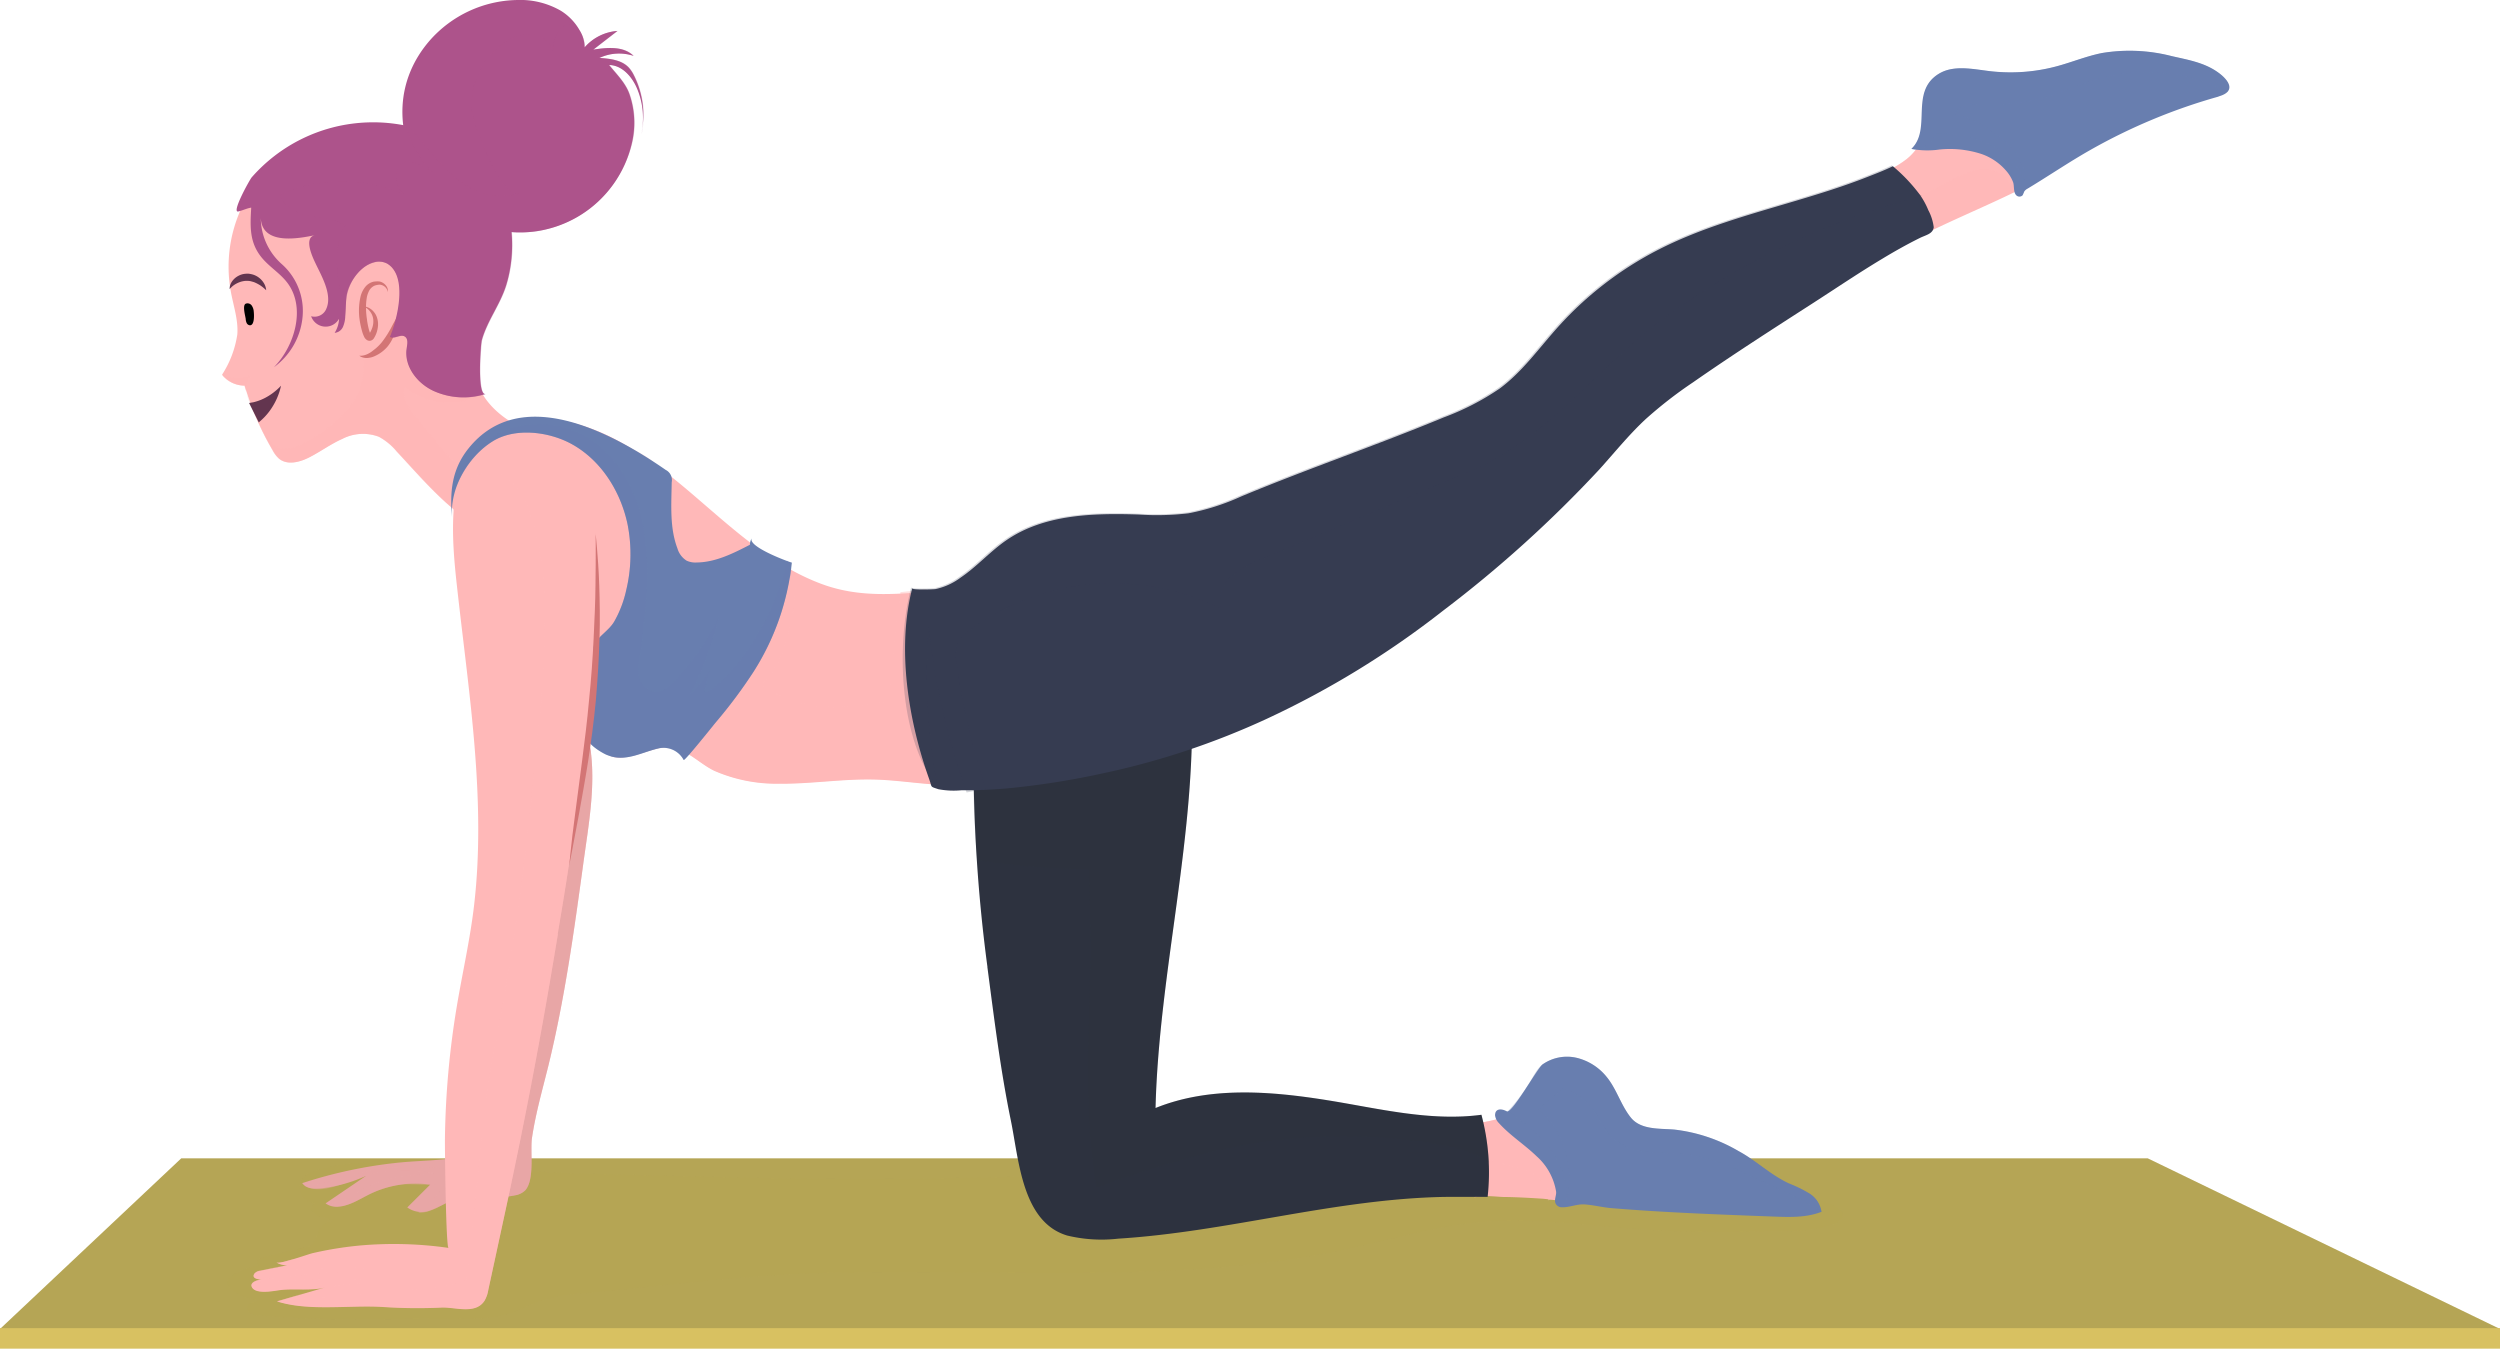 <svg xmlns="http://www.w3.org/2000/svg" width="403.04" height="217.426" viewBox="0 0 403.04 217.426">
  <g id="Group_675" data-name="Group 675" transform="translate(-10.47 -237.799)">
    <g id="Group_665" data-name="Group 665">
      <path id="Path_1199" data-name="Path 1199" d="M10.47,452.05l29.22-27.51H356.72l56.79,27.51Z" fill="#b5a555"/>
      <path id="Path_1200" data-name="Path 1200" d="M59.03,439.03l1.05-.24a1.085,1.085,0,0,0,.4-.16c1.66-1.27.71-3.47,3.43-3.99a3.968,3.968,0,0,0-1.62-.64,2.3,2.3,0,0,1-1.48-.87c-.31-.5-.07-1.33.51-1.38a2.488,2.488,0,0,1-1.82-4.27c2.01-1.75,8.06-2.22,10.52-2.23,11.71-.05,23.73,1.51,35.56,1.78,17.29.4,34.64,1.04,51.88.78,24.37-.35,48.74-1.17,73.11-1.57,12.85-.21,25.7-.54,38.55-.25,5.49.12,10.99.48,16.45,1.08,4.96.54,9.97,2.31,14.88,3.44,1.22.28,8.44,1.5,6.95,3.76a2.9,2.9,0,0,1-1.57.99c-4,1.35-8.13.96-12.26,1.08a190.216,190.216,0,0,1-20.12-.46c-8.3-.65-16.64-1.8-24.93-.98-6.76.67-13.31,2.63-19.95,4.09-14.68,3.22-29.75,3.96-44.74,4.04-13.36.07-26.71-.36-40.07-.02-13.17.34-26.13,2.08-39.23,3.31a28.586,28.586,0,0,0-7.18,1.3c-1.5.55-2.91,1.34-4.43,1.86a26.111,26.111,0,0,1-8.6.92c-10.78-.06-21.57.49-32.29-.55a2.766,2.766,0,0,1-1.27-.34.973.973,0,0,1-.42-1.15c.28-.57,1.13-.53,1.59-.97-1.87-.14-7.44-2.33-3.35-4.38a14.561,14.561,0,0,1,3.57-1.25.487.487,0,0,1-.17-.72,1.3,1.3,0,0,1,.71-.45,48.824,48.824,0,0,1,6.34-1.54Z" fill="#b5a555" opacity="0.43"/>
      <line id="Line_29" data-name="Line 29" x2="403.04" transform="translate(10.47 453.57)" fill="none" stroke="#d8c161" stroke-miterlimit="10" stroke-width="3.31"/>
    </g>
    <g id="Group_674" data-name="Group 674">
      <g id="Group_669" data-name="Group 669">
        <path id="Path_1201" data-name="Path 1201" d="M99.95,308.51q.555.09,1.08.15c-1.66-.17-4.76,5.83-5.67,6.96-1.98,2.47-3.01,5.2-4.36,8.08a.708.708,0,0,1-.38.43.725.725,0,0,1-.45-.08c-6.46-2.81-11.05-8.46-15.74-13.48a9.7,9.7,0,0,0-2.87-2.36,7.278,7.278,0,0,0-5.94.37c-1.87.83-3.52,2.07-5.35,2.99-1.51.76-3.47,1.25-4.78.19a4.721,4.721,0,0,1-1.05-1.37,47.259,47.259,0,0,1-4.53-10.42,4.686,4.686,0,0,1-3.64-1.77,16.279,16.279,0,0,0,2.46-6.5c.17-2.28-.6-4.51-1.02-6.75a22.5,22.5,0,0,1,25.74-26.37c7.84,1.28,15.63,4.44,16.82,13.14.58,4.21-.26,8.48-1.09,12.65-.52,2.6-1.03,5.2-1.55,7.79-.51,2.54-1,5.24-.09,7.67,1.78,4.75,7.48,7.85,12.41,8.68Z" fill="#ffb8b8"/>
        <path id="Path_1202" data-name="Path 1202" d="M90.95,323.7a.708.708,0,0,1-.38.43.725.725,0,0,1-.45-.08c-6.46-2.81-11.05-8.46-15.74-13.48a9.7,9.7,0,0,0-2.87-2.36,7.278,7.278,0,0,0-5.94.37c-1.87.83-3.52,2.07-5.35,2.99-1.51.76-3.47,1.25-4.78.19a4.721,4.721,0,0,1-1.05-1.37,47.259,47.259,0,0,1-4.53-10.42,4.7,4.7,0,0,1-3.61-1.73,6.084,6.084,0,0,0,5.14-.21,2.938,2.938,0,0,0-1.2,2.92,8.323,8.323,0,0,0,1.26,3.07c.9,1.58,1.84,4.65,3.39,5.65,1.57,1.01,3.62.14,5.23-.8a23.079,23.079,0,0,0,6.54-5.22,10.164,10.164,0,0,0,2.37-7.81,11.99,11.99,0,0,0,6-5.39c1.41.09,3.16.46,3.46,1.83a2.759,2.759,0,0,1-.07,1.21,8.176,8.176,0,0,1-1.84,3.52,9.05,9.05,0,0,0,5.12,3.72,21.207,21.207,0,0,0,6.4.73,11.307,11.307,0,0,1-12.28-1.2c-.63,1.47.44,3.07,1.44,4.31l4.24,5.23c1.32,1.63,2.77,3.34,4.78,3.92a9.323,9.323,0,0,0,5.21-.44,44.3,44.3,0,0,0,7.36-2.98c-1.39,2.15-2.75,4.3-4.07,6.49-.42.71-3.36,6.91-3.78,6.91Z" fill="#ffb8b8" opacity="0.47"/>
        <g id="Group_667" data-name="Group 667">
          <path id="Path_1203" data-name="Path 1203" d="M50.08,286.76c-.56.28-.06,1.96,0,2.45a1.814,1.814,0,0,0,.15.65.644.644,0,0,0,.52.38c.79.03.68-1.76.63-2.2a1.932,1.932,0,0,0-.34-1,.824.824,0,0,0-.96-.28Z"/>
          <g id="Group_666" data-name="Group 666">
            <path id="Path_1204" data-name="Path 1204" d="M47.49,284.41a1.832,1.832,0,0,1,.02-.35,2.174,2.174,0,0,1,.36-.88,2.9,2.9,0,0,1,1.03-.91,3.056,3.056,0,0,1,.75-.28,3.894,3.894,0,0,1,.86-.07,4.255,4.255,0,0,1,.79.16,3.184,3.184,0,0,1,1.67,1.3,2.511,2.511,0,0,1,.36.86,1.756,1.756,0,0,1,.05.35,7.012,7.012,0,0,0-.9-.75,6.516,6.516,0,0,0-.95-.51c-.18-.08-.37-.11-.55-.17a2.474,2.474,0,0,0-.59-.08,3.41,3.41,0,0,0-.54.02,4.442,4.442,0,0,0-.55.12,4.241,4.241,0,0,0-.96.44,3.281,3.281,0,0,0-.63.51c-.15.15-.23.25-.23.25Z" fill="#63354f"/>
            <path id="Path_1205" data-name="Path 1205" d="M50.62,302.77s.1-.02.27-.05c.1-.02.15-.02.25-.04a1.973,1.973,0,0,0,.33-.07,7.845,7.845,0,0,0,1.84-.72,9.31,9.31,0,0,0,1.74-1.21,7.935,7.935,0,0,0,.72-.7,8.574,8.574,0,0,1-.26,1,10.4,10.4,0,0,1-.96,2.14,10.053,10.053,0,0,1-1.5,1.98c-.13.13-.24.24-.36.35s-.21.19-.29.26c-.13.12-.21.19-.21.19l-1.56-3.12Z" fill="#63354f"/>
            <path id="Path_1206" data-name="Path 1206" d="M72.96,284.85a.793.793,0,0,0-.04-.21,1.2,1.2,0,0,0-.28-.49,1.454,1.454,0,0,0-.72-.42,1.035,1.035,0,0,0-.46-.02,2.769,2.769,0,0,0-.6.14,1.864,1.864,0,0,0-.84.75,3.791,3.791,0,0,0-.44,1.33,9.231,9.231,0,0,0-.1,1.6,12.164,12.164,0,0,0,.14,1.69,12.5,12.5,0,0,0,.31,1.66c.07.27.16.52.24.75.02.07.09.13.02.09a.372.372,0,0,0-.18-.02c-.1.03-.09.06-.09.05a4.477,4.477,0,0,0,.6-1.22,3.089,3.089,0,0,0,.12-1.26,2.575,2.575,0,0,0-.93-1.69,1.951,1.951,0,0,0-.7-.38s.08,0,.22.01a1.919,1.919,0,0,1,.6.17,2.507,2.507,0,0,1,.81.59,2.773,2.773,0,0,1,.65,1.16,3.513,3.513,0,0,1,.07,1.59,4.244,4.244,0,0,1-.67,1.7.889.889,0,0,1-.43.29.783.783,0,0,1-.58-.06,1.2,1.2,0,0,1-.51-.57,5.347,5.347,0,0,1-.33-.89,14.244,14.244,0,0,1-.39-1.81,10.154,10.154,0,0,1,.12-3.65,3.993,3.993,0,0,1,.74-1.62,2.429,2.429,0,0,1,1.44-.91,5.294,5.294,0,0,1,.66-.04,1.436,1.436,0,0,1,.67.17,1.77,1.77,0,0,1,.75.7,1.163,1.163,0,0,1,.14.83Z" fill="#d37575"/>
          </g>
          <path id="Path_1207" data-name="Path 1207" d="M68.39,295.14a1.546,1.546,0,0,0,.42,0,2.793,2.793,0,0,0,.97-.29,4.277,4.277,0,0,0,.57-.34c.18-.13.4-.31.61-.47a7.253,7.253,0,0,0,1.13-1.15,16.31,16.31,0,0,0,1.66-2.68c.42-.8.76-1.34.76-1.34a6.987,6.987,0,0,1-.13,1.55,7.225,7.225,0,0,1-.44,1.55,6.576,6.576,0,0,1-.95,1.65,5.752,5.752,0,0,1-2.25,1.65,2.926,2.926,0,0,1-.78.21,2.178,2.178,0,0,1-1.2-.12,1.348,1.348,0,0,1-.38-.23Z" fill="#d37575"/>
        </g>
        <path id="Path_1208" data-name="Path 1208" d="M87.99,293.86c.05-.61.11-1.05.14-1.19.86-3.14,2.96-5.75,3.93-8.87,1.99-6.39,1.03-14.89-4.08-19.65a26.03,26.03,0,0,0-36.94,2.25c-.31.36-3.34,5.79-2.14,5.49.7-.17,1.38-.51,2.07-.62-.17,3.05-.34,5.71,1.83,8.22,1.2,1.39,2.83,2.39,3.95,3.84,3.12,4.04,1.2,10.32-2.13,13.68a11.312,11.312,0,0,0,4.58-7.69,10.106,10.106,0,0,0-3.3-8.94,10.014,10.014,0,0,1-3.39-7.44c.21,4.45,6.1,3.31,8.75,2.77-1.85.37-.47,3.38-.02,4.34.95,2.06,2.85,5.13,1.86,7.47a2.045,2.045,0,0,1-2.47,1.26,2.471,2.471,0,0,0,4.5.41,4.562,4.562,0,0,1-.71,2.27,1.619,1.619,0,0,0,1.34-.96,4.611,4.611,0,0,0,.37-1.68c.08-1.01.09-2.02.18-3.03.2-2.25,2.17-5.09,4.41-5.69a2.859,2.859,0,0,1,2.15.19c3.41,2,1.65,9.04.46,11.82.72.4,1.69-.49,2.39-.06.58.36.42,1.22.31,1.89-.47,2.91,1.72,5.72,4.41,6.92a11.742,11.742,0,0,0,8.33.44c-1.15.36-.98-4.98-.77-7.46Z" fill="#ad538b"/>
        <path id="Path_1209" data-name="Path 1209" d="M103.83,242.54a5.283,5.283,0,0,1,.88,2.9,7.748,7.748,0,0,1,5.29-2.65c-1.29,1-2.59,2-3.88,3.01,2.25-.35,4.87-.59,6.48,1.01a7.43,7.43,0,0,0-5.5.33c1.71.12,3.59.32,4.75,1.58a5.251,5.251,0,0,1,.82,1.26,14.214,14.214,0,0,1,1.18,9.44,12.254,12.254,0,0,0-.66-7.3c-.81-1.94-2.43-3.81-4.53-3.84,1.2,1.49,2.64,2.87,3.28,4.7a14.112,14.112,0,0,1,.4,7.86,18.523,18.523,0,0,1-34.09,5.2c-4.13-7.12-4.06-15.31,1.51-21.72a19.212,19.212,0,0,1,14.07-6.52,13.065,13.065,0,0,1,7.07,1.74,8.822,8.822,0,0,1,2.93,2.99Z" fill="#ad538b"/>
        <g id="Group_668" data-name="Group 668">
          <path id="Path_1210" data-name="Path 1210" d="M114.07,258.5c-.05.31-.1.61-.16.92A9.3,9.3,0,0,0,114.07,258.5Z" fill="#ad538b"/>
          <path id="Path_1211" data-name="Path 1211" d="M112.73,249.97a5.572,5.572,0,0,0-.82-1.26c-1.16-1.26-3.04-1.46-4.75-1.58a7.43,7.43,0,0,1,5.5-.33c-1.62-1.6-4.24-1.36-6.48-1.01,1.29-1,2.59-2,3.88-3.01a7.708,7.708,0,0,0-5.29,2.65c.13-1.96-2-5.11-4.05-2.98a5.277,5.277,0,0,0-1.03,3.76,3.8,3.8,0,0,0-3.18-2.83,6.628,6.628,0,0,0-4.32,1.01A12.223,12.223,0,0,0,86.5,255.3c.08,1.99,4.59,14.7,7.77,13.68a10.792,10.792,0,0,1-9.31-1.75c-3.53-2.48-6.35-6.79-9.36-9.92.77,2.62,2.74,7.11,5.16,8.58-1.73-1.05-5.58-3.98-6.45-.12a4.153,4.153,0,0,0,1.2,3.31,24.669,24.669,0,0,0-19.92.1c.51,2,2.73,3.05,4.76,3.45s4.22.46,5.95,1.6c-.8-.53-1.44,3.64-1.47,4.05a21.522,21.522,0,0,0,.44,6.14,13.311,13.311,0,0,1-.33,6.84c1.06-.95,1.2-2.53,1.24-3.95.08-2.94,1.51-6.35,4.61-7.19a2.859,2.859,0,0,1,2.15.19c3.41,2,1.65,9.04.46,11.82.72.4,1.69-.49,2.39-.06.58.36.42,1.22.31,1.89-.47,2.91,1.72,5.72,4.41,6.92a11.742,11.742,0,0,0,8.33.44c-1.15.36-.98-4.98-.77-7.46.05-.61.11-1.05.14-1.19.86-3.14,2.96-5.75,3.93-8.87a22.577,22.577,0,0,0,.86-8.61,17.384,17.384,0,0,0,4.14-.13,18.988,18.988,0,0,0,15.27-14.22,14.022,14.022,0,0,0-.4-7.86c-.64-1.83-2.08-3.21-3.28-4.7,2.1.03,3.72,1.91,4.53,3.84a12.211,12.211,0,0,1,.82,6.38,14.2,14.2,0,0,0-1.34-8.53Z" fill="#ad538b" opacity="0.34"/>
        </g>
      </g>
      <g id="Group_670" data-name="Group 670">
        <path id="Path_1212" data-name="Path 1212" d="M69.61,427.28c-2.22,1.51-4.43,3.01-6.65,4.52,1.96,1.41,4.57-.17,6.71-1.29a16.825,16.825,0,0,1,10.15-1.73c-1.23,1.23-2.46,2.45-3.69,3.68a3.949,3.949,0,0,0,3.89.4c1.29-.46,2.44-1.25,3.74-1.69,3.1-1.05,6.55.03,9.75-.67a2.991,2.991,0,0,0,1.66-.83c1.54-1.79.74-6.29,1.07-8.47.59-3.93,1.69-7.76,2.64-11.61,2.65-10.81,4.16-21.86,5.67-32.89.78-5.67,1.86-11.64,1.21-17.37a4.119,4.119,0,0,0-1.98-3.41,5.324,5.324,0,0,0-2.14-.35,15.014,15.014,0,0,0-6.3.75c-5.01,2.15-5.21,10.83-5.62,15.37-.59,6.57-.43,13.18-.49,19.77-.05,5.3.05,10.6.05,15.91,0,1.69.72,15.39-.5,15.86-4.69,1.82-9.5,1.51-14.4,2.04a74.3,74.3,0,0,0-15.18,3.27c.62.91,1.93.96,3.03.84a23.49,23.49,0,0,0,7.39-2.08Z" fill="#e8a6a6"/>
        <path id="Path_1213" data-name="Path 1213" d="M69.6,427.23a13.613,13.613,0,0,1,1.54-.33,31.044,31.044,0,0,1,9.95.1c-4.11.16-8.39.4-11.98,2.42-1.8,1.01-3.54,2.49-5.6,2.35,2.16,1.19,4.15-.21,6.16-1.25a16.712,16.712,0,0,1,5.85-1.79c.57-.07,6.58.19,6.63.1a10.052,10.052,0,0,1-2.11,2.53c-.39.35-1.86,1.99-2.22,1.98,2.23.07,3.92-1.47,5.94-2.16,3.1-1.05,6.55.03,9.75-.67a2.991,2.991,0,0,0,1.66-.83c1.54-1.79.74-6.29,1.07-8.47.59-3.93,1.69-7.76,2.64-11.61,2.65-10.81,4.16-21.86,5.67-32.89.78-5.67,1.86-11.64,1.21-17.37a4.119,4.119,0,0,0-1.98-3.41c-.72-.34-3.96-.99-4.45-.45-.65.73-.1,5.59-.2,6.75-.38,4.48-1.19,8.91-1.71,13.37-1.77,15.3.53,31.61-3.58,46.49-.38,1.38-.88,2.91-2.15,3.59a4.863,4.863,0,0,1-1.81.44c-6.53.65-13.21-.96-19.64.34-3.6.73-7.04,2.36-10.72,2.46,2.82,1.81,7.28-.91,10.07-1.67Z" fill="#e8a6a6" opacity="0.44"/>
        <path id="Path_1214" data-name="Path 1214" d="M100.41,388.4l-.55,3.31q-3.54,21.285-8.14,42.36-1.26,5.85-2.53,11.7a4.933,4.933,0,0,1-.62,1.76c-1.5,2.27-4.82.94-7.02,1.08a83.81,83.81,0,0,1-9.64-.12c-5.33-.28-11.78.73-16.78-.88l7.83-2.28c-2.21.64-5.06.16-7.36.46-.98.13-3.94.75-4.53-.5-.37-.78.98-1.17,1.65-1.21-.45.03-1.83-.13-1.21-.97a1.457,1.457,0,0,1,.92-.44l5.49-1.13a3.272,3.272,0,0,1-2.95-.24c.43.43,5.1-1.29,5.93-1.48a58.177,58.177,0,0,1,7.53-1.22,62.067,62.067,0,0,1,14.35.38c-.42-.06-.6-15.92-.58-17.57a140,140,0,0,1,1.91-21.34c.92-5.5,2.18-10.95,2.81-16.49,1.91-16.7-.81-33.65-2.66-50.2-.96-8.59-2.62-22.57,6.9-27.05a13.65,13.65,0,0,1,5.93-1.11c8.93.1,16.9,5.44,23.74,11.18s13.4,12.21,21.74,15.41c8.44,3.28,16.43.96,25.09,1a2.913,2.913,0,0,1,1.8.4,2.982,2.982,0,0,1,.88,1.53q2.76,8.4,4.75,17.03c1.11,4.8,1.84,8.82-3.64,11.21-6.05,2.64-12.98.75-19.57.51-5.32-.19-10.62.73-15.95.66a25.061,25.061,0,0,1-10.26-2.06c-2.44-1.14-4.67-3.74-7.52-3.86a5.776,5.776,0,0,0-1.54.21c-2.03.46-5.06,1.78-7.12,1.43-.69-.12-4.11-1.99-3.93-2.87-1.8,8.87-2.93,17.93-4.42,26.86-.25,1.52-.51,3.04-.76,4.56Z" fill="#ffb8b8"/>
        <path id="Path_1215" data-name="Path 1215" d="M100.41,388.36l-.55,3.31q-3.54,21.285-8.14,42.36-1.26,5.85-2.53,11.7a4.933,4.933,0,0,1-.62,1.76c-1.5,2.27-4.82.94-7.02,1.08a83.81,83.81,0,0,1-9.64-.12c-5.33-.28-11.78.73-16.78-.88l7.83-2.28c-2.21.64-5.06.16-7.36.46-.98.13-3.94.75-4.53-.5-.37-.78.98-1.17,1.65-1.21-.45.03-1.83-.13-1.21-.97a1.457,1.457,0,0,1,.92-.44l5.49-1.13a3.272,3.272,0,0,1-2.95-.24c.51.31,1.61-.16,2.12-.3a12.085,12.085,0,0,1,3-.37q3.465-.15,6.92-.17l-5.69.69a40.8,40.8,0,0,0-8.72,1.71c5.66-.46,11.35-.66,17.03-.59-2.33.65-4.83.58-7.24.83-2.66.27-5.33.55-7.99.82a7.148,7.148,0,0,0-3.17.83,134.308,134.308,0,0,1,17.25-.63,2.584,2.584,0,0,1,1.62.45q-3.285.27-6.55.72a42.641,42.641,0,0,0-5.59,1.57c.16.28.54.31.86.32,1.37,0,2.65-.18,4.01-.18,1.17-.07,2.34-.14,3.51-.22,2.41-.17,4.81-.37,7.22-.6,1.95-.19,3.79-.52,5.76-.65a17.3,17.3,0,0,0,6.31-1.36c1.88-12.1,1.96-24.44,4.38-36.47,1.36-6.72,2.5-13.52,3.53-20.31,1.39-9.19,2.35-18.45,3.31-27.7.9-8.66,1.79-17.36,1.35-26.05A45.445,45.445,0,0,0,95.73,320c-1.02-2.73-2.85-5.63-5.74-5.99-3.67-.46-6.47,3.64-6.57,7.34.15-6.04,1.7-12.21,7.72-15.04a13.65,13.65,0,0,1,5.93-1.11,29.717,29.717,0,0,1,14.39,4.43c2.2,1.27,6.09,2.82,5.9,5.72a38.207,38.207,0,0,0,1.17,11.36,5.761,5.761,0,0,0,1.43,3.01,4.858,4.858,0,0,0,3.44,1.04c3.73-.05,6.26-2.18,8.74-4.69.19-.18,4.81,2.6,5.39,3.11a3.335,3.335,0,0,1,1.2,3,32.826,32.826,0,0,1-1.37,8.33,15.893,15.893,0,0,1-4.1,7.72,19.145,19.145,0,0,0,10.06,3.5,30.169,30.169,0,0,0,6.78-.35c.76-.12,3.02-.18,3.56-.71.57-.55.39-1.53.43-2.42.22-5,.86-10.03,1.55-14.99,1.26-.13,2.52-.26,3.79-.4a.755.755,0,0,1,.61.12.77.77,0,0,1,.13.54c-.29,8.72,1.66,17.95,4.52,26.17.57,1.64,1.54,3.54,3.27,3.67-.45-.04-2.19.88-2.92.93a29.85,29.85,0,0,1-4.23-.09c-2.99-.21-5.96-.65-8.95-.76-5.32-.19-10.62.73-15.95.66a25.061,25.061,0,0,1-10.26-2.06c-2.44-1.14-4.67-3.74-7.52-3.86a5.776,5.776,0,0,0-1.54.21c-2.03.46-5.06,1.78-7.12,1.42-.69-.12-4.11-1.99-3.93-2.87-1.8,8.87-2.93,17.93-4.42,26.86-.25,1.52-.51,3.04-.76,4.56Z" fill="#ffb8b8" opacity="0.44"/>
        <path id="Path_1216" data-name="Path 1216" d="M108.9,359.71a6.355,6.355,0,0,1-.65-.23c-.8-.34-3.28-1.82-3.13-2.94a129.181,129.181,0,0,0,1.08-14.16,1.588,1.588,0,0,1,.15-.81c.68-1.22,2.31-2.18,3.11-3.51a17.9,17.9,0,0,0,1.96-5.09,24.819,24.819,0,0,0,.23-10.61c-1.13-5.42-4.38-10.54-9.28-13.11-3.58-1.87-8.88-2.54-12.48-.3-3.95,2.46-7.01,7.6-6.52,12.44-.42-4.2-.1-7.87,2.6-11.26,8.42-10.57,23.21-2.55,31.83,3.43a1.825,1.825,0,0,1,.96,1.99c-.05,3.59-.35,7.3.92,10.65a3.492,3.492,0,0,0,1.47,1.98,3.343,3.343,0,0,0,1.63.3c3.05-.03,5.88-1.46,8.59-2.86a2.02,2.02,0,0,1,.31-1.07c-.81,1.34,5.91,3.83,6.45,3.95a40.783,40.783,0,0,1-6.16,17.57,79.125,79.125,0,0,1-6.08,8.15c-.48.58-5.06,6.33-5.2,6.09a3.662,3.662,0,0,0-4.05-1.86c-2.65.61-5.03,2.07-7.73,1.27Z" fill="#687eaf"/>
        <path id="Path_1217" data-name="Path 1217" d="M108.9,359.71a6.355,6.355,0,0,1-.65-.23c-.8-.34-3.28-1.82-3.13-2.94a129.181,129.181,0,0,0,1.08-14.16,1.588,1.588,0,0,1,.15-.81c.68-1.22,2.31-2.18,3.11-3.51a17.9,17.9,0,0,0,1.96-5.09,24.819,24.819,0,0,0,.23-10.61c-1.13-5.42-4.38-10.54-9.28-13.11-3.58-1.87-8.88-2.54-12.48-.3-3.02,1.88-4.89,4.86-6.23,8.06a13.325,13.325,0,0,1,5.33-8.22,14.615,14.615,0,0,1,9.49-2.59,15.183,15.183,0,0,1,5.53,1.51c4.55,2.24,7.73,6.7,9.3,11.52s1.68,9.99,1.33,15.05c-.17,2.44-.45,4.87-.71,7.3-.21,1.93-1,3.98-.23,5.87a2.911,2.911,0,0,0,2.25,1.88c1.25.12,2.33-.8,3.2-1.71a39.213,39.213,0,0,0,7.22-10.5,59.02,59.02,0,0,1-4.52,12.46,21.3,21.3,0,0,0,2.97-3.52c-.24.95-.48,1.91-.72,2.86-.4,1.56,3.01-1.63,3.48-2.12a36.932,36.932,0,0,0,4.3-5.59,41.2,41.2,0,0,0,5.45-12.93c.1-.43.69,1.06.69,1.09a6.064,6.064,0,0,1-.33,1.96,44.912,44.912,0,0,1-1.24,5.12,40.416,40.416,0,0,1-4.49,9.63,79.125,79.125,0,0,1-6.08,8.15c-.48.58-5.06,6.33-5.2,6.09a3.662,3.662,0,0,0-4.05-1.86c-2.65.61-5.03,2.07-7.73,1.27Z" fill="#687eaf" opacity="0.3"/>
        <path id="Path_1218" data-name="Path 1218" d="M106.49,323.81s.1.84.22,2.3.29,3.57.37,6.09.14,5.48.04,8.64-.3,6.53-.59,9.89c-.32,3.35-.76,6.71-1.25,9.82s-1.03,6.01-1.47,8.5c-.47,2.48-.86,4.54-1.13,5.99s-.44,2.27-.44,2.27.07-.84.23-2.3.38-3.56.73-6.06c.33-2.5.71-5.41,1.12-8.54s.82-6.44,1.12-9.79c.34-3.33.58-6.68.73-9.82s.28-6.07.3-8.59.06-4.62.04-6.09c0-1.47-.01-2.31-.01-2.31Z" fill="#d37575"/>
      </g>
      <g id="Group_673" data-name="Group 673">
        <g id="Group_671" data-name="Group 671">
          <path id="Path_1219" data-name="Path 1219" d="M247.74,418.54a28.14,28.14,0,0,1,1.49,7.76c.08,1.63-.04,3.41-1.11,4.63.51-.58,3.84-.17,4.72-.16,2.06.02,4.13.14,6.18.27,2.49.16,8.45,1.59,10.2-1.02a3.666,3.666,0,0,0,.36-2.63,11.638,11.638,0,0,0-6.35-8.25,16.689,16.689,0,0,0-8.43-1.64c-.83.05-6.71,2.04-7.06,1.02Z" fill="#ffb8b8"/>
          <path id="Path_1220" data-name="Path 1220" d="M247.74,418.54c.6,1.76.52,3.67.87,5.49a.533.533,0,0,0,.12.3.7.7,0,0,0,.35.15c2.05.4,4.09,1.12,6.12,1.65a6.772,6.772,0,0,1,4.47,2.89,2.4,2.4,0,0,1,.34,2.29c2.74-.68,7.16,1.8,9.21-1.27a3.666,3.666,0,0,0,.36-2.63,11.638,11.638,0,0,0-6.35-8.25,16.689,16.689,0,0,0-8.43-1.64c-.83.05-6.71,2.04-7.06,1.02Z" fill="#ffb8b8" opacity="0.51"/>
          <path id="Path_1221" data-name="Path 1221" d="M169.65,393.69c1.09,8.27,2.1,16.55,3.78,24.72,1.31,6.36,1.8,16.41,9.1,18.58a23.623,23.623,0,0,0,8.22.5c17.75-1.11,34.85-6.4,52.59-6.73.67-.01,6.96-.02,6.96,0a36.029,36.029,0,0,0-1-13.24c-8.28,1.11-16.71-1.05-24.86-2.35-9.24-1.48-19.01-2.25-27.68,1.26.57-22.37,6.74-44.39,5.79-66.81-.04-.9-20.71-1.47-22.64-1.11a32.844,32.844,0,0,1-6.1.96c-1.55,0-4.91-.46-6.1.82-1.07,1.15-.28,6.94-.29,8.54a253.876,253.876,0,0,0,2.24,34.85Z" fill="#2d323f"/>
          <path id="Path_1222" data-name="Path 1222" d="M186.2,394.1c-.3,11.8-.99,23.62,1,35.22a183.027,183.027,0,0,1,19.76-6.06,91.584,91.584,0,0,1,34.21-1.15c3.29.51,6.65,1.25,9.38,3.15.02.01-.3-2.97-.36-3.3-.29-1.49-.5-2.98-.89-4.45-8.28,1.11-16.71-1.05-24.86-2.35-9.24-1.48-19.01-2.25-27.68,1.26.57-22.37,6.74-44.39,5.79-66.81-.04-.9-20.71-1.47-22.64-1.11a32.844,32.844,0,0,1-6.1.96c-1.55,0-4.91-.46-6.1.82-1.07,1.15-.28,6.94-.29,8.54a160.18,160.18,0,0,0,.59,17.67A119.14,119.14,0,0,0,186,377.94c.08,5.41.34,10.73.21,16.15Z" fill="#2d323f" opacity="0.14"/>
          <path id="Path_1223" data-name="Path 1223" d="M251.49,417.49a2.1,2.1,0,0,0,.62,1.36c1.81,2.01,4.14,3.47,6.08,5.35a9.715,9.715,0,0,1,3.15,5.71c.07.65-.38,1.33-.06,1.96a1.1,1.1,0,0,0,.93.56c1.26.06,2.43-.54,3.7-.46,1.4.09,2.91.48,4.36.6,8.69.72,17.43,1.03,26.18,1.36,2.59.1,5.27.18,7.68-.77a4.191,4.191,0,0,0-1.95-2.95,21.677,21.677,0,0,0-3.28-1.61c-2.98-1.37-5.27-3.68-8.13-5.22a26.473,26.473,0,0,0-10.41-3.48c-2.36-.19-5.37.07-6.98-1.94s-2.29-4.64-3.95-6.62a8.875,8.875,0,0,0-4.8-3.01,6.875,6.875,0,0,0-5.49,1.08c-.85.63-4.92,7.99-5.75,7.55-1.19-.62-1.87-.21-1.88.53Z" fill="#687eaf"/>
          <path id="Path_1224" data-name="Path 1224" d="M293.72,427.89c.9.44,10.14,4.46,9.97,5.04.34-1.14-.68-2.14-1.52-2.72a21.677,21.677,0,0,0-3.28-1.61c-2.98-1.37-5.27-3.68-8.13-5.22a26.473,26.473,0,0,0-10.41-3.48c-2.36-.19-5.37.07-6.98-1.94s-2.29-4.64-3.95-6.62a8.875,8.875,0,0,0-4.8-3.01,6.875,6.875,0,0,0-5.49,1.08c-.97.72-1.63,2.26-2.28,3.25a29.2,29.2,0,0,1-3.3,4.28,28.69,28.69,0,0,1,6.73,5.98,12.35,12.35,0,0,1,2.77,8.39,14.869,14.869,0,0,0-4.51-14.66c1.27-1.1,2.54-2.21,3.82-3.31a8.67,8.67,0,0,1,4.79,3.12c1.1,1.42,1.74,3.17,2.98,4.47a9.8,9.8,0,0,0,5.97,2.56c2.2.27,4.42.17,6.61.46,3.88.52,7.49,2.25,11.02,3.95Z" fill="#687eaf" opacity="0.27"/>
        </g>
        <g id="Group_672" data-name="Group 672">
          <path id="Path_1225" data-name="Path 1225" d="M338.47,261.25c.75,2.78,0,5.94-2.74,7.29-5.7,2.8-11.62,5.17-17.24,8.14-.56.3-2.84,2-3.39,1.65-.38-.24-.26-1.96-.44-2.41-1.16-2.97-3.44-5.73-4.79-8.67,2.81-1.02,5.71-1.98,8.07-3.87,2.31-1.85,3.12-4.9,5.42-6.69a8.027,8.027,0,0,1,3.73-1.45c3.44-.54,7.24.28,9.63,2.81a7.549,7.549,0,0,1,1.75,3.2Z" fill="#ffb8b8"/>
          <path id="Path_1226" data-name="Path 1226" d="M338.47,261.25c.76,2.83-1.15,9.89-4.41,5.55-1.22-1.62-3.59-1.95-5.55-1.44a26.208,26.208,0,0,0-5.46,2.65,33.507,33.507,0,0,1-8.78,3.05,2.429,2.429,0,0,1-3.02-1.16c-.21-.28-1.33-2.68-1.39-2.66,2.81-1.02,5.71-1.98,8.07-3.87,2.31-1.85,3.12-4.9,5.42-6.69a8.027,8.027,0,0,1,3.73-1.45c3.44-.54,7.24.28,9.63,2.81a7.549,7.549,0,0,1,1.75,3.2Z" fill="#ffb8b8" opacity="0.39"/>
          <path id="Path_1227" data-name="Path 1227" d="M321.39,271.77a7.888,7.888,0,0,1,.83,2.67c-.15,1.09-1.28,1.24-2.27,1.74-2.08,1.03-4.1,2.17-6.08,3.37-3.8,2.28-7.47,4.77-11.2,7.17-6.46,4.16-12.93,8.31-19.23,12.7a68.458,68.458,0,0,0-7.75,6.03c-2.66,2.49-4.95,5.34-7.39,8.04a195.976,195.976,0,0,1-25.17,22.75,145.194,145.194,0,0,1-28.41,17.43,124.322,124.322,0,0,1-26.43,8.8,130.847,130.847,0,0,1-15.11,2.4,75.552,75.552,0,0,1-7.67.33,13.168,13.168,0,0,1-3.77-.17c-1.4-.48-.96-.2-1.49-1.68-3.33-9.35-5.23-20.98-2.71-30.71-.08.3,3.45.18,3.75.13a10.346,10.346,0,0,0,4.03-1.84c2.64-1.78,4.77-4.23,7.4-6.04,6.08-4.18,13.97-4.38,21.34-4.14a43.057,43.057,0,0,0,8.03-.2,37.366,37.366,0,0,0,8.51-2.73c10.74-4.47,21.85-8.26,32.65-12.74a41.444,41.444,0,0,0,9.02-4.66c3.66-2.72,6.33-6.52,9.38-9.91a56.227,56.227,0,0,1,16.09-12.41c7.06-3.63,14.77-5.7,22.35-7.96,3.79-1.13,7.58-2.3,11.27-3.75,1.46-.57,2.85-1.1,4.27-1.79a26.9,26.9,0,0,1,4.37,4.62,12.321,12.321,0,0,1,1.38,2.55Z" fill="#363c51"/>
          <path id="Path_1228" data-name="Path 1228" d="M318.7,267.92a7.342,7.342,0,0,0,1.61,1.48,123.576,123.576,0,0,0-41.09,19.37c-11.16,8.06-18.81,19.59-31.91,25.1q-16.77,7.065-33.54,14.12a15.094,15.094,0,0,0-4.9,2.84,5.114,5.114,0,0,0-1.52,5.17,38.984,38.984,0,0,0-40.24,3.18,6.14,6.14,0,0,0-2.3,2.58,6.526,6.526,0,0,0-.09,3.2,119.58,119.58,0,0,0,4.71,20.02c-1.04.19-2.09.38-3.13.58a113.5,113.5,0,0,1-6.12-26.72,98.888,98.888,0,0,0,1.48,25.93c-6.25-7.8-6.73-22.92-4.3-32.28-.08.3,3.45.18,3.75.13a10.346,10.346,0,0,0,4.03-1.84c2.64-1.78,4.77-4.23,7.4-6.04,6.08-4.18,13.97-4.38,21.34-4.14a43.057,43.057,0,0,0,8.03-.2,37.366,37.366,0,0,0,8.51-2.73c10.74-4.47,21.85-8.26,32.65-12.74a41.444,41.444,0,0,0,9.02-4.66c3.66-2.72,6.33-6.52,9.38-9.91a56.227,56.227,0,0,1,16.09-12.41c7.06-3.63,14.77-5.7,22.35-7.96,3.79-1.13,7.58-2.3,11.27-3.75,1.46-.57,2.85-1.1,4.27-1.79.31.27,1.94,2.11,3.23,3.47Z" fill="#363c51" opacity="0.21"/>
          <path id="Path_1229" data-name="Path 1229" d="M368.14,253.37a92.713,92.713,0,0,0-20.68,8.61c-3.47,1.97-6.71,4.18-10.11,6.23a1.453,1.453,0,0,0-.54.47,6.382,6.382,0,0,1-.26.6.723.723,0,0,1-1.08-.06c-.42-.49-.25-1.42-.45-2.03a6.165,6.165,0,0,0-1.24-1.99,9.179,9.179,0,0,0-3.88-2.58,16.522,16.522,0,0,0-6.71-.72,13.726,13.726,0,0,1-4.57-.1c3.31-3.2-.31-9.16,4.37-12.08,2.38-1.49,5.45-.8,8.23-.46a28.677,28.677,0,0,0,10.83-.78c2.46-.66,4.83-1.65,7.32-2.14a27.2,27.2,0,0,1,11.25.51c2.45.56,4.99.99,7.12,2.4,1.81,1.19,3.56,3.22.39,4.1Z" fill="#687eaf"/>
          <path id="Path_1230" data-name="Path 1230" d="M348.68,250.55c-2.8.82-5.46,2.04-8.25,2.87a30.354,30.354,0,0,1-9.98,1.21c-1.79-.08-4.02-.09-4.83,1.51a20.7,20.7,0,0,1,7.45,3.89c2.17,1.77,4.07,4.31,3.82,7.1a11.113,11.113,0,0,0-5.82-6.12,20.369,20.369,0,0,0-8.42-1.75c-.55,1.37-2.45,3.17-4.02,2.53,3.44-3.25-.14-9.24,4.36-12.05,2.38-1.49,5.45-.8,8.23-.46a28.677,28.677,0,0,0,10.83-.78c2.46-.66,4.83-1.65,7.32-2.14a27.2,27.2,0,0,1,11.25.51c2.45.56,4.99.99,7.12,2.4,1.11.73,2.41,1.82,1.86,3.33a28.517,28.517,0,0,0-20.92-2.05Z" fill="#687eaf" opacity="0.32"/>
        </g>
      </g>
    </g>
  </g>
</svg>
